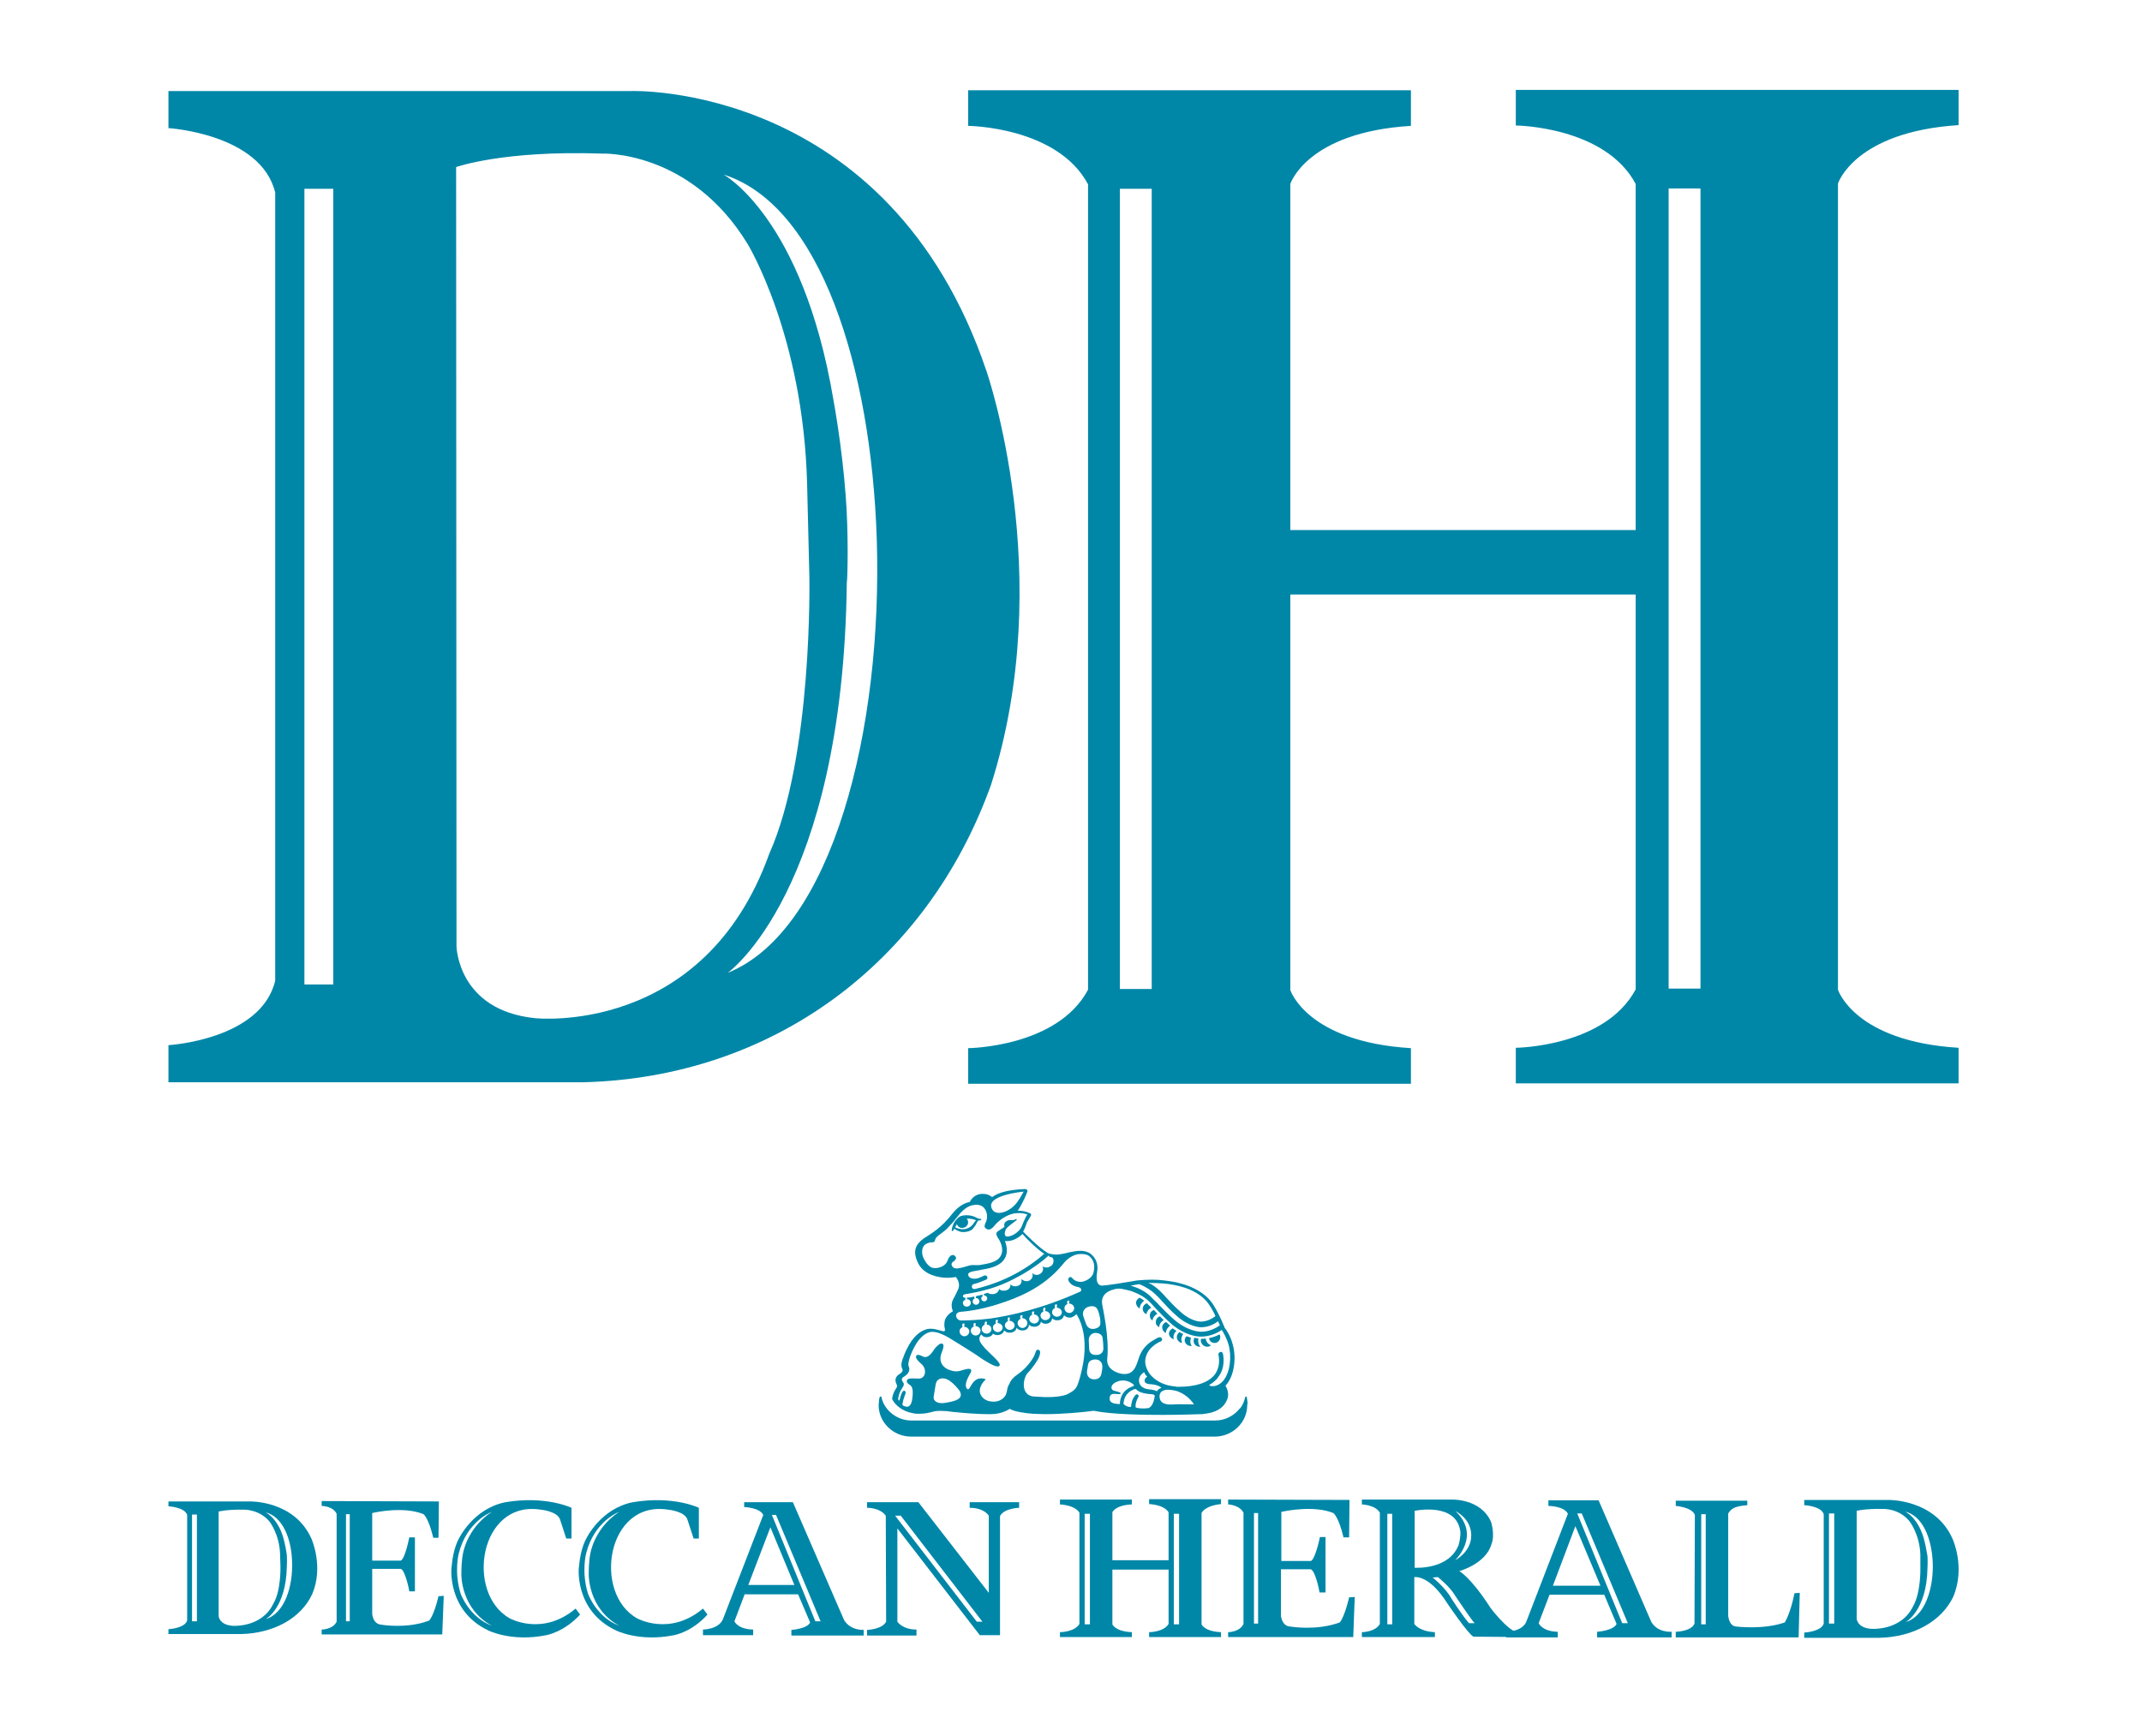 <svg xmlns="http://www.w3.org/2000/svg" width="351.246" viewBox="0 0 571.5 463.5" height="284.701"><g fill="#0087a8"><path d="m332.8 373.8c-.1-.9-.1-1-.3-1-.1 0-.1 0-.2.1s-.1.2-.1.3c-.5 1.9-1.3 2.8-1.4 2.8-1.6 2-4 3.2-6.6 3.2h-81c-3.2 0-6.1-1.8-7.5-4.6-.1-.3-.5-1.1-.5-1.5 0-.1 0-.3-.3-.3-.2 0-.3.2-.4 1 0 .5-.1 1-.1 1.3 0 4.6 3.9 8.4 8.7 8.4h81c4.8 0 8.7-3.8 8.7-8.4.1-.3.1-.9 0-1.3"></path><path d="m260.1 327.3c.1-.2.3-.4.4-.7 0-.1.1-.1.1-.2.1-.2.3-.4.4-.6.2 0 .5 0 .7-.1.1 0 .1-.1.1-.2s-.1-.1-.2-.1c-.2 0-.3-.1-.5-.1-.2-.1-.3-.1-.5-.2l-.6-.3c-.2-.1-.4-.1-.6-.2-.4-.1-.8-.2-1.3-.2s-.9 0-1.3.1c-.5.1-.9.3-1.2.6s-.6.6-.9 1c-.4.7-.7 1.4-.8 2.3 0 .1 0 .2.1.2h.1c.1 0 .1 0 .2-.1.1-.2.2-.3.3-.5.5.4 1 .6 1.6.8.3.1.6.1.9.1.4 0 .9-.1 1.3-.2.3-.1.7-.3 1-.5.2-.3.5-.6.7-.9m-2 .6c-.5.2-1.1.3-1.8.2-.5-.1-1-.2-1.5-.5.2-.3.3-.5.5-.8.3.8 1.1 1.2 1.9.9.8-.2 1.3-1.1 1-1.9-.1-.2-.1-.3-.3-.5.4 0 .8 0 1.3.1.3 0 .5.1.8.2l.3.1h.1c-.1.1-.2.3-.3.4s-.2.2-.3.4-.2.3-.3.4c-.4.5-.9.8-1.4 1"></path><path d="m304.1 349.3c0-.8.5-1.6 1.2-2.1-.4-.3-.8-.5-1.2-.8-.6.3-1 .8-1 1.4.1.7.4 1.2 1 1.5"></path><path d="m305.9 350.8c.1-.7.6-1.4 1.3-1.7-.3-.3-.7-.7-1-1-.1-.1-.1-.1-.2-.2-.6.2-1.1.8-1.1 1.5 0 .6.4 1.2 1 1.4"></path><path d="m307.5 352.5c.1-.8.6-1.4 1.3-1.8-.3-.3-.6-.7-.9-1-.7.2-1.1.8-1.1 1.5 0 .5.2 1 .7 1.3"></path><path d="m309.3 354.3c0-.8.5-1.5 1.2-1.9-.3-.3-.7-.7-1-1-.7.2-1.1.8-1.1 1.5-.1.5.3 1.1.9 1.4"></path><path d="m311.1 355.8c0-.8.5-1.5 1.1-1.9-.2-.2-.3-.3-.5-.5s-.4-.3-.6-.5c-.6.3-1 .8-1 1.4 0 .7.4 1.3 1 1.5"></path><path d="m313.2 357.5c0-.2-.1-.4-.1-.5 0-.7.3-1.3.8-1.7-.3-.2-.7-.5-1-.7-.6.3-1 .8-1 1.4 0 .7.6 1.3 1.3 1.5"></path><path d="m315.4 358.5c-.1-.1 0-.2-.1-.4 0 0 0 0 0-.1s-.1-.3-.1-.4c0-.5.2-1 .5-1.5-.4-.2-.7-.3-1-.5-.4.3-.7.8-.7 1.3 0 .8.6 1.5 1.4 1.6"></path><path d="m317.7 359.3h.3c-.3-.4-.4-.8-.4-1.3 0-.3.1-.6.2-.9-.4-.1-.8-.3-1.2-.4-.3.3-.5.7-.5 1.1 0 .7.7 1.5 1.6 1.5"></path><path d="m320.1 359.5h.2c-.4-.4-.6-1-.6-1.6 0-.2 0-.4.1-.6-.3 0-.7-.1-1.1-.2-.1.2-.2.5-.2.7-.1 1 .7 1.7 1.6 1.7"></path><path d="m322.1 359.5c.4 0 .7-.1 1-.4-.8-.3-1.3-1-1.4-1.8-.4.1-.8.1-1.2.1-.1.2-.1.3-.1.5.1.9.8 1.6 1.7 1.6"></path><path d="m324.1 358.5c.8 0 1.5-.7 1.5-1.6 0-.3-.1-.5-.2-.7-.9.5-1.8.8-2.8 1 .1.8.7 1.3 1.5 1.3"></path><path d="m242.5 377c.8.2 1.6.4 2.3.4h.4c1.6 0 2.7-.3 3.5-.5.4-.1.7-.2.9-.2.7-.1 1.8-.1 3.1 0 .4.1.9.1 1.5.2 2.9.3 6.8.6 9.2.6h.7.2.1c2.9 0 4.8-1.3 5-1.4h.1c.8.7 4.4 1.2 6.1 1.3 1 0 2 .1 3.1.1 4.9 0 10.2-.5 13.1-.9 4.9 1 13.6 1.1 18.4 1.1 5.3 0 9.5-.2 10.2-.2h.4c1.5-.2 5.1-.5 6.5-3.6.6-1.2.5-2.5-.2-3.8s0-.1-.1-.2c2.5-2.7 2.9-7.7 1.9-11.1-.6-2.3-1.8-4-2.1-4.3-.2-.5-1.3-3.3-2.7-5.6-1.8-3.3-5.4-5.5-10.3-6.6-2.1-.4-4.3-.7-6.5-.7-1.3 0-2.6.1-3.8.2-.2 0-.6.1-1.2.2-2.3.4-6.7 1.1-8.3 1.2-.4 0-.7-.2-1-.5-.6-.8-.4-2.4-.3-2.9 0-.1 0-.1 0-.1.4-2.1-.2-3.8-1.7-5-.7-.5-1.6-.8-2.7-.8-1 0-2 .2-3 .4-.3.1-.6.1-.8.2-.9.2-1.8.4-2.8.4-.5 0-1-.1-1.5-.2-.2 0-.3-.1-.6-.2-2.2-1.2-6.2-5.3-6.6-5.7v-.1c.3-.5.4-.8.6-1.3.1-.3.2-.6.4-1.1.2-.4.8-1.3 1-1.7.1-.1.1-.3.1-.4s-.1-.3-.3-.3c-1.1-.6-2.3-.7-3.1-.7h-.2l.1-.1c1.3-1.9 2.5-4.9 2.5-5 .1-.2 0-.3-.1-.5-.1-.1-.3-.2-.4-.2-5.6.2-7.9 1.4-8.8 2.1h-.1-.1c-.5-.4-1.2-.8-2.3-.8-.4 0-.7 0-1.1.1-1.5.4-2.2 1.5-2.5 2.1h-.1c-.7.1-2.7.7-4.7 3.3-2.7 3.5-5.6 5.2-7 6.1-.3.2-.5.3-.6.4-1.7 1.3-3.2 3.1-1.2 6.8 1.5 2.7 5 3.6 7.7 3.6.8 0 1.5-.1 2.2-.2h.1v.1c.3.4 1.1 1.6.6 3-.2.5-.5 1-.7 1.5-.1.1-.2.3-.2.4-.7 1.2-1.3 2.2-.6 4.1v.1h-.1c-.7.4-1.9 1.4-2.1 2.7-.1.7-.1 1.3.1 2v.1.3c-.1.2-.4.2-.8.1l-.3-.1c-.1 0-.3-.1-.4-.1-.7-.2-1.5-.4-2.3-.4-.6 0-1.1.1-1.6.3-1.6.6-3.8 2.3-5.6 7-.5 1.3-.9 2.4-.4 3.4.2.3.2.9-.9 1.5-.5.3-.9.9-.9 1.5 0 .4.1.8.3 1.1v.1c.1.2.2.4 0 .8-.2.3-.5.8-.7 1.2-.4 1-.4 1.2-.5 1.7v.1c.3.9 1.8 2.8 4.5 3.6m9.6-2.5c-2 .3-3.2-.5-3-1.7.2-1.3.4-2.6.5-3.1s.2-1.1.9-1.5c.6-.4 1.8-.4 3 .5 1 .7 1.8 1.7 2.4 2.4 1.6 2.5-1.5 3-3.8 3.4m41.8-7.9c-.1.5-.4 1.7-2.1 1.6s-1.8-1.6-1.8-2c.1-.4.1-.8.3-1.9s1.1-1.4 2-1.4c1.3 0 1.8 1.1 1.8 1.6.1.5-.1 1.6-.2 2.1m4.6 8.2c-1.9-.1-2.6-.6-2.4-1.8.2-1.7 2.7-.4 2.9-1 .1-.4-1-.5-1.9-.8-.9-.4-.8-1.7 1-2.4s3.3 0 4.1.6c.8.5 0 .7 0 .7-3.2 1.1-3.4 3.9-3.4 4.7-.1 0-.2 0-.3 0m8.1 1c-.1.1-.3.1-.3.1-1.4.2-2.5 0-3-.1-.2 0-.3-.1-.3-.3-.1-1 .5-2.2.7-2.5.4-.6-.4-1.2-.9-.4-.8 1-1 2.3-1 2.8 0 .1-.1.2-.3.2-.8-.1-1.3-.4-1.6-.7-.1-.1-.2-.2-.1-.4.2-2.6 2.3-3.5 3-3.7.2 0 .3 0 .4.1.8 1 3 1.2 4.2 1.3.3 0 .8.2.7.5-.3 2.2-1.1 2.9-1.5 3.1m2.1-4.4c-.1-.1-.8-.4-1.9-.5-2.6-.2-2.9-1.7-2.9-2.4 0-1.1.8-1.9 1.4-2.2 0 0 .2.7.8 1.2-.2.1-.7.5-.7 1 0 .3 0 .9 1.5 1 .5 0 2.3.2 3 1-.9.2-1.2.9-1.2.9m4.5 3.5c-1.2.1-4 .2-3.8-2.4.1-.9.8-1.4 1.9-1.5 1.5-.1 2.9.4 2.9.4 1.6.6 3.2 1.7 4.4 3.5 0 0-4.2-.1-5.4 0m-4.9-32.4c.6 0 1.3.1 1.9.1 3.9.3 8.4 1.4 11.3 4.3.4.4.7.8 1 1.2.2.3 1 1.5 1.1 1.8.3.5.5.9.7 1.4-.1.1-.1.1-.2.2-.4.3-1.9 1.3-3.7 1.3-.1 0-2.6 0-5.5-2.7l-.1-.1c-1.3-1.1-2.5-2.4-3.6-3.6-.6-.7-1.2-1.3-1.7-1.8-1-.9-2-1.7-3.1-2.2.7.1 1.3.1 1.9.1m-6.6.7c.9-.2 1.6-.3 2.3-.4 1.5.6 3.2 1.6 4.6 3 .5.5 1 1 1.6 1.7 1 1.1 2.3 2.5 3.7 3.7 3.3 3 6.2 3.1 6.6 3.1 2.2 0 3.9-1.1 4.5-1.6.2.3.3.7.5 1.1-.9.6-2.7 1.7-5 1.7-.6 0-3.8-.2-7.4-3.4-1.4-1.2-2.7-2.6-3.8-3.7-.6-.7-1.2-1.2-1.6-1.6-1.9-2.2-4.3-3.1-6-3.6zm-5.4 1.3c.1 0 .1-.1.2-.1.3-.1.6-.1 1-.3.9-.2 1.7-.1 2.5.1.6.1 1.2.3 1.7.4 1.4.5 3.4 1.3 5 2.9.4.4.9.9 1.5 1.6 1.1 1.1 2.4 2.6 3.9 3.9 3 2.8 6.3 3.8 8.3 3.8 2.5 0 4.5-1 5.6-1.8.4.6 1.3 2.2 1.8 3.9.9 3.1.5 7.5-1.5 9.8-1.5 1.6-3 1.4-3.5 1.2-.1-.1-.2-.2-.1-.2 0 0 .1 0 .1-.1.8-.4 1.4-1 1.9-1.5.1-.1.2-.2.2-.3 2.1-2.5 1.6-5.6 1.4-6.5-.1-.3-.4-.5-.7-.4s-.5.4-.5.7c.2.8.6 3.4-1.1 5.5-1.7 2-4.9 3.1-9.6 3.1h-.1c-.2 0-.5 0-.7-.1-3.9-.3-5.9-2.2-6.8-3.3-1-1.4-1.5-3-1.1-4.4.7-3 3.9-4.3 4-4.3.3-.1.5-.5.3-.8-.1-.3-.5-.4-.8-.3-.1 0-.7.3-1.5.8-1.4.8-3 2.2-3.8 4.6s-1.4 4.9-4.8 4.3c-1.6-.4-3.7-1.3-3.7-3.7.7-6.1-1.3-14.3-1.3-14.7-.4-2 .7-3.2 2.2-3.8m-2.1 12.7c.1.8.2 2.1.2 2.7s-.2 1.8-2 1.8c-1.6 0-1.8-1.1-1.8-1.8 0-.6-.1-1-.1-2.2s.9-1.9 1.9-1.9c.8.1 1.7.4 1.8 1.4m-1.3-7.5c.4.9.7 2.3.7 3.1 0 .9 0 1.5-1.5 1.9-1.5.3-2.1-.7-2.3-1.2-.2-.6-.5-1.3-.6-1.7-.7-1.5.1-2.5 1-2.9.8-.3 2.2-.5 2.7.8m-12.8-14.2c.2.1.5.1.7.2.5.7.3 1.6-.2 2.1-.8.7-1.9.7-2.5.2.4.7.2 1.5-.5 2s-1.6.4-2.1-.1c0 0 0 0-.1 0 .3.7 0 1.5-.7 1.9s-1.5.2-2.1-.3c0 0 0 0-.1 0 .2.7-.1 1.4-.8 1.7-.8.3-1.6.2-2-.3 0 0 0 0-.1 0 0 .4-.1 1.2-1 1.5-.8.3-1.7.1-2-.3-.1.5-.5 1.1-1.3 1.3-.9.2-1.6-.1-1.8-.3-.3.1-.6.2-.9.3s-.1.2 0 .4c.4 0 .8.4.8.8s-.4.8-.8.8-.8-.3-.8-.8c0-.3.2-.5.4-.6-.1-.2-.1-.3-.1-.4-.5.1-1.1.3-1.7.4v.1s-.1.2 0 .4c.5 0 .9.4.9.9s-.4.9-.9.9-.9-.4-.9-.9c0-.3.2-.6.5-.8-.1-.2-.1-.4 0-.5-.6.1-1.3.3-2 .3 0 0-.1.2 0 .4.6 0 1 .5 1 1 0 .6-.5 1-1.1 1-.2 0-.3 0-.4-.1-.4-.1-.6-.5-.6-.9 0-.1 0-.1 0-.2s0-.1.1-.2.1-.1.1-.1 0 0 .1-.1c0 0 0 0 .1-.1 0 0 .1-.1.1-.1.1-.1.2-.1.2-.2-.1-.2-.1-.3 0-.4h-.1s-.5.1-.6-.4c0-.3.2-.4.5-.5 1.3-.2 3.7-.6 6.8-1.5 1.9-.6 4.1-1.4 6.5-2.7 2.6-1.3 5.3-3 7.9-5.1.4-.4.9-.8 1.3-1.1-.2.2.1.4.2.4m-1.5-.8c-6.8 6-14.2 8.4-18.5 9.4-.3 0-.7 0-.8-.5s.2-.7.4-.8c.9-.2 2-.6 3.4-1.2.3-.1.4-.5.3-.8-.2-.3-.5-.4-.8-.3-.6.3-1.1.5-1.6.7-1.4.4-2.7 0-2.7-1 0-.8 2-.9 2.8-1.1.2 0 .3 0 .5-.1 2.4-.4 5-.9 6.3-2.8 1.5-2.1.2-4.9.2-4.9 2.2.2 3.9-1.1 4.7-1.9.9 1.1 3.7 3.9 5.8 5.3m-5.5-16.6c-.3.5-.7 1.4-1.7 2.8-1.9 2.6-5.3 3.7-6.5 2.2-2.9-4 8.2-5 8.2-5m-17.6 20.5c-1.1.1-1.4-.5-1.4-.5-.5-.6-.1-1.1.2-1.3s1.1-.8.6-1.4c-.9-1-1.7.2-1.9.6s-.3 1.4-1.7 2.1c-.9.4-2.3.7-3.2 0-.5-.4-1-.9-1.3-1.5-.6-.9-.8-1.7-.8-2.4 0-.9.3-1.9 1.4-2.3 1.2-.5 1.4-.1 1.8-.4.2-.1.2-.4.3-.6.2-1 2.4-1.9 3.6-3.4.9-.9 1.7-1.9 2.5-2.9 1.8-2.4 3.4-2.8 4-2.9s2-.3 2.9.7 1.1 2.7.5 3.9-.2 1.5 0 1.6c.2.2 1.1.9 2.3-.7 0 0 2.1-2.7 5.4-3.3.3 0 1.8-.3 3.4.3-.3.4-.6 1-.7 1.3-.2.5-.4.8-.5 1.1-.2.5-.3.9-.7 1.5-.2.2-1.5 1.9-3.5 2-1-.1-.6-1.4-.3-2s2.4-2 2.7-2.3c.3-.2.2-.6-.4-.2-.6.3-1.3-.2-2.2.4s-.5 1.5-.5 1.5-1 .7-1.8 1.2-.1 1.5.2 2c.3.4 1.7 2.8.5 4.7-1 1.6-3.3 1.9-5.5 2.3-.8.1-2-.1-2.7.1-1.2.3-2.2.7-3.2.8m.6 11.6c1.4-.1 5.4-.5 10.3-2.1 5-1.6 11.8-4.2 17-10.4s0 0 0-.1l.2-.2c.5-.6 1.9-2.2 4-2.6 1-.1 2.2-.1 3 .5 1.2 1 1.7 2.5 1.1 4.6-.3 1.1-1.9 2.2-3.3 2.3-1.6 0-2.3-1-2.3-1-.2-.3-.5-.4-.8-.2-.2.1-.3.4-.3.6s.5 1.5 2.3 1.9c1.5.2 1.3 1.1.9 1.3-10.2 4.6-18.6 6.4-24.1 7.2-3.4.4-6.1.5-7.9.5-.5-.1-1-.5-1.1-1.1-.2-.7.5-1.1 1-1.2m28.7-2.9c.1-.1.2-.2.4-.1.1.1.2.2.1.3 0 0-.1.2 0 .5.7 0 1.3.6 1.3 1.2 0 .7-.6 1.3-1.3 1.3s-1.3-.6-1.3-1.3c0-.5.3-.9.8-1.1-.2-.4 0-.8 0-.8m-3.3 1c.1-.1.2-.2.4-.1.1.1.2.2.1.4 0 0-.1.3 0 .5.7 0 1.3.6 1.3 1.2 0 .7-.6 1.2-1.3 1.2s-1.3-.6-1.3-1.2c0-.5.3-1 .8-1.1-.2-.5 0-.8 0-.9m-3.1.9c.1-.1.2-.2.4-.1.1.1.2.2.1.4 0 0-.1.3 0 .5.7 0 1.3.6 1.3 1.2 0 .7-.6 1.2-1.3 1.2s-1.3-.6-1.3-1.2c0-.5.3-.9.8-1.1-.2-.4 0-.8 0-.9m-3 1c.1-.1.2-.2.4-.1.1.1.2.2.1.3 0 0-.1.2 0 .5.7 0 1.3.6 1.3 1.2 0 .7-.6 1.2-1.3 1.2s-1.3-.6-1.3-1.2c0-.5.3-1 .8-1.1-.2-.4 0-.7 0-.8m-3.1 1c.1-.1.2-.2.4-.1.1.1.2.2.1.3 0 0-.1.3 0 .5.7 0 1.3.6 1.3 1.3s-.6 1.3-1.3 1.3-1.3-.6-1.3-1.3c0-.5.3-1 .8-1.1-.2-.5-.1-.8 0-.9m-3.4.6c.1-.1.2-.2.4-.1.1.1.2.2.1.4 0 0-.1.3 0 .5.7 0 1.3.6 1.3 1.2 0 .7-.6 1.2-1.3 1.2s-1.3-.6-1.3-1.2c0-.5.3-.9.8-1.1-.1-.5 0-.9 0-.9m-3.2.6c.1-.1.2-.2.4-.1.1.1.2.2.1.4 0 0-.1.3 0 .5.7 0 1.3.6 1.3 1.2s-.6 1.2-1.3 1.2-1.3-.6-1.3-1.2c0-.5.3-.9.8-1.1-.2-.5 0-.8 0-.9m-2.9.5c.1-.1.2-.2.4-.1.1.1.2.2.1.3 0 0-.1.2 0 .5.7 0 1.2.6 1.2 1.2 0 .7-.6 1.2-1.3 1.2s-1.3-.6-1.3-1.2c0-.5.3-1 .8-1.2-.1-.2.1-.6.1-.7m-3 .4c.1-.1.2-.2.4-.1.1.1.2.2.1.3 0 0-.1.3 0 .5.7 0 1.3.6 1.3 1.2 0 .7-.6 1.3-1.3 1.3s-1.3-.6-1.3-1.3c0-.5.3-.9.8-1.1-.2-.4 0-.8 0-.8m-3 .1c.1-.1.2-.2.4-.1.1.1.2.2.1.4 0 0-.1.2 0 .5.7 0 1.3.6 1.3 1.2 0 .7-.6 1.3-1.3 1.3s-1.3-.6-1.3-1.3c0-.5.3-1 .8-1.1-.2-.4 0-.8 0-.9m-17.1 19.5c.1-.6.4-1.6 1-2.4.5-.7.5-1.1.3-1.4 0 0-.1-.1-.1-.1-.1-.2-.2-.4-.3-.6v-.1c0-.1 0-.1 0-.1 0-.3.2-.5.4-.6 1.9-1.1 1.7-2.3 1.4-2.9s.4-2.6.4-2.6c1.6-4.3 3.5-5.9 4.9-6.4 2.3-.9 6.2 1.9 6.6 2.1 1.3.8 5 3.1 5.9 3.7.6.4 1.6 1.1 2.2 1.5.2.1.4.2.5.3 1.8 1.1 3.4 1.9 3.8 1.2.4-.8-2.7-3.2-4.1-4.8-1.2-1.4-1.3-1.8-1.3-2.4s.5-1.1.5-1.1.5 1 1.9.7c1-.2 1.2-.9 1.2-.9s.7.6 1.8.3 1.2-1.2 1.2-1.2.6.9 2 .6c1.3-.3 1.3-1.3 1.3-1.3s.6 1 2.1.7c1.3-.3 1.2-1.5 1.2-1.5s.7.8 2 .5c1.2-.3 1.2-1.3 1.2-1.3s.6.8 1.8.5 1.2-1.4 1.2-1.4.8.9 2.2.4c.8-.3 1-1.2 1-1.2s.7.8 1.9.6c.6-.2 1.1-.6 1.4-.9.4.6 3.2 4.9 1.8 13.1-.5 2.6-1 4.6-1.6 6-.3.7-.8 1.3-2.1 2-2.1 1.3-6.8 1.1-9 .9-.2 0-.3 0-.5 0-3.7-.4-2.8-5.1-1.6-6.3s2.8-3.5 3.1-4.5c.5-1.4 0-1.7-.4-1.7s-.5.3-.8 1.2-1.9 3.5-4.5 5.3c-1.2.8-1.9 1.6-2.3 2.6-.7 1.1-.5 1.7-.8 2.5-.2.9-1.5 2.6-4.2 2.2-.9-.1-1.6-.5-2.1-1-1.8-1.9-.1-4 .6-4.7.2-.2.2-.3 0-.3-2.5-.7-3.4 1.2-4 2.2-.2.4-.5.7-.7.5-1.1-.9.2-3.2.7-4.1.6-.9.5-1.7-1.5-1.1-1.6.5-2.3.7-4 .1-1.5-.5-3.2-2.1-2-4.8.2-.6.4-1.1.4-1.5.1-.9-.7-.9-1.2-.5-.8.6-1.3 1.3-1.6 1.8-.5.7-1.5 2-2.7 1.4-.9-.5-1.6-.6-1.8-.1s.4 1.2 1.4 2.1c1.6 1.3 1.2 4.1-.9 3.9-2.1-.1-2.9-.1-3 .7 0 .4.3.6.7.9s1.2.6.8 3.6c-.1 1-.5 2.8-2 2.2-.1 0-.2-.1-.3-.1-.4-.2-.4-.4-.3-.7.2-1.3.7-2.3.7-2.4.1-.2.2-.7-.1-.9-.4-.2-.7.3-.8.5 0 .1-.4.8-.6 1.9-.1.4-.4 0-.4-.4.1-.2.1-.3.1-.4"></path><g fill-rule="evenodd" clip-rule="evenodd"><path d="m320.6 403.9v29.7s.7 1.9 5.2 2.1v1.3h-19.2v-1.3s3.9 0 5.2-2.2v-14.5h-15v14.6s.7 1.9 5.2 2.1v1.3h-19.2v-1.3s3.9 0 5.2-2.2v-29.7c-1.3-2.1-5.2-2.2-5.2-2.2v-1.3h19.2v1.3c-4.5.2-5.2 2.1-5.2 2.1v12.8h15v-12.8c-1.3-2.1-5.2-2.2-5.2-2.2v-1.3h19.2v1.3c-4.5.5-5.2 2.4-5.2 2.4m-31.2.2h1.4v29.5h-1.4zm23.8 0h1.4v29.5h-1.4z"></path><path d="m377.5 433.6s1.2 1.9 5.4 2.1v1.3h-19.5v-1.3s3.6 0 4.8-2.2v-29.7c-1.2-2.1-4.8-2.2-4.8-2.2v-1.3h17.7 6.3s7.8-.3 10.5 6c0 0 1.1 3.4.1 5.9-1.5 5.3-8.6 7.2-8.6 7.2s3 1.5 8.4 9.9c0 0 4.3 5.7 7.1 6.5l1.2 1.2-12.9-.1c-1.3-.5-7-8.9-7-8.9-4.8-7.6-8.5-7-8.8-7v12.6zm0-30.3c-.1.3 0 .6 0 .6v14.6c.5 0 9.1.5 11.7-6 .6-1.9.5-3.6.5-3.6-1-8-12.1-5.6-12.2-5.6zm14.5 30h1.5c-1.1-1.2-5.1-7.2-5.1-7.2-1.4-2.5-4.7-5.1-4.7-5.1l-1.4.1s3.5 2.8 5 5.6c0 0 3 4.7 4.7 6.6m-3.6-29.9c6.9 6.5-.1 13.1-.1 13.1s4.3-2.2 4.3-6.6c0-4.6-4.2-6.5-4.2-6.5m-18.2.7h1.3v29.5h-1.3z"></path><path d="m341.9 403.6v13.1h7.9c1.1-.5 2.2-5.4 2.4-6.4h1.5v14.8h-1.6c-.1-.8-1.2-6-2.4-6.2h-7.9v12.5c.1.6.5 2.7 2.5 2.8 0 0 7 1.2 13.2-1.1 0 0 1.2-1.2 2.5-6.7l1.5-.1-.4 10.7h-18.2-2.6-12.6v-1.3s3.1 0 4.1-2.2v-29.7c-1.1-2.1-4.1-2.2-4.1-2.2v-1.3l32.4.1-.1 10h-1.5c-1.3-5.5-2.7-6.5-2.7-6.5-5.1-2.1-12.7-.6-13.9-.3m-7.3.3h1.1v29.5h-1.1z"></path><path d="m420.4 407.4-6 15.9h12.7zm.5-3.4h1.2l12.3 29.3h-1.5zm-7.4 21.7-2.9 7.6s.9 2.2 5.1 2.3v1.5h-13.8v-1.5s4.3 0 5.4-2.7l11.1-28.8c-1-2.1-5.2-2.1-5.2-2.1v-1.5h13.4l14 32.3s1.2 2.9 5.5 2.8v1.5h-19.9v-1.5s4.4-.3 5.2-2.1l-3.3-7.8z"></path><path d="m466.3 400.4v1.4c-4.3.3-4.5 1.5-5.1 2.2v27.4c.1.6.4 2.7 2.2 2.8 0 0 7.2.9 12.9-1.1 0 0 1.5-2.3 2.6-7.8l1.4-.1-.3 11.9h-32.8v-1.5s4.2-.1 5-2.2l.1-29c-.8-2.1-5.1-2.4-5.1-2.4v-1.4h19.1zm-12.3 3.8h1.2v29.4h-1.2z"></path><path d="m521.1 410.8c-4.7-10.7-17.2-10.4-17.2-10.4h-22.4v1.4s4.5.2 5.2 2.4v29.2c-.7 2.2-5.2 2.4-5.2 2.4v1.4h20.1c9-.2 16.6-4.4 19.7-11 3.3-7.9-.2-15.4-.2-15.4m-7.4 1c-1.5-6.7-5.3-8.3-5.3-8.3 4.7 1.1 7.1 7.1 7.4 13.5.3 7-2.1 14.5-7.2 16 0 0 5.6-3 5.8-14.4 0-.1.1-1.8 0-3.2-.3-1.9-.7-3.6-.7-3.6m-1.2 6.6s.2 6.6-1.9 10.3c-3.2 6.8-11.3 6.1-11.3 6.1-3.7-.3-3.8-2.7-3.8-2.7v-28.8s2.3-.6 7-.5c0 0 4.3-.2 7.1 3.3 0 0 2.7 3.4 2.9 8.9zm-24.4-14.4h1.4v29.4h-1.4z"></path><path d="m83 410.8c-4.6-10.4-16.6-10-16.6-10h-21.6v1.3s4.3.2 5 2.3v28.2c-.7 2.1-5 2.3-5 2.3v1.3h19.4c8.7-.2 16-4.2 19-10.7 3.1-7.3-.2-14.7-.2-14.7m-7.2 1c-1.4-6.5-5.1-8.1-5.1-8.1 4.5 1.1 6.9 6.9 7.1 13 .3 6.8-2 14-7 15.5 0 0 5.4-2.9 5.6-14 0-.1.1-1.7 0-3.1-.2-1.6-.6-3.3-.6-3.3m-1.1 6.4s.2 6.4-1.9 9.9c-3.1 6.5-10.9 5.9-10.9 5.9-3.6-.3-3.7-2.6-3.7-2.6v-27.9s2.2-.6 6.8-.5c0 0 4.1-.1 6.8 3.2 0 0 2.6 3.3 2.8 8.6zm-23.6-13.9h1.3v28.5h-1.3z"></path><path d="m99.2 403.9v12.7h7.6c1.1-.4 2.1-5.3 2.3-6.2h1.5v14.4h-1.5c-.1-.8-1.2-5.8-2.3-6h-7.6v12.1c.1.6.4 2.6 2.4 2.8 0 0 6.8 1.2 12.8-1.1 0 0 1.2-1.1 2.5-6.5l1.4-.1-.4 10.3h-17.6-2.5-12.1v-1.3s3 0 4-2.1v-28.8c-1-2.1-4-2.1-4-2.1v-1.3l31.3.1-.1 9.7h-1.4c-1.3-5.4-2.6-6.3-2.6-6.3-5.1-2.1-12.5-.6-13.7-.3m-7 .3h1v28.6h-1z"></path><path d="m205.5 407.7-5.9 15.4h12.3zm.4-3.3h1.1l11.9 28.4h-1.4zm-7.2 21-2.8 7.4s.8 2.1 5 2.2v1.5h-13.4v-1.5s4.1 0 5.3-2.7l10.8-27.9c-1-2-5.1-2.1-5.1-2.1v-1.3h13l13.6 31.3s1.2 2.8 5.3 2.8v1.5h-19.3v-1.5s4.3-.3 5-2l-3.2-7.5h-14.2z"></path><path d="m130.1 435.2s6.2 3.2 15.6 1.3c0 0 4.7-.8 9-5.5l-1.2-1.6c-8.9 7.5-17.6 2.6-17.6 2.6-11.9-6.7-8.1-31.6 8.3-29 0 0 4.6.4 5.2 2.8l1.6 4.9h1.4v-8.2s-6.8-3.3-17.6-1.5c-8.7 1.7-12.5 9.8-12.5 9.8s-1.5 2.5-1.9 7.4c-.1.1-1.3 11.7 9.7 17m-7.1-14.9s-.2 9.2 8.2 13.7c-6.2-2.3-8.4-8.6-8.4-8.6-1.8-5.8-.5-10.7-.5-10.7 2.2-8.7 8.8-11.1 8.8-11.1-6.8 4.5-7.7 11.3-7.7 11.3s-.4 1.6-.4 5.4"></path><path d="m164.2 435.2s6.2 3.2 15.6 1.3c0 0 4.7-.8 8.9-5.5l-1.2-1.6c-8.9 7.5-17.6 2.6-17.6 2.6-11.9-6.7-8.1-31.6 8.3-29 0 0 4.6.4 5.2 2.8l1.6 4.9h1.4v-8.2s-6.7-3.3-17.6-1.5c-8.7 1.7-12.5 9.8-12.5 9.8s-1.5 2.5-1.9 7.4c-.1.1-1.3 11.7 9.8 17m-7.2-14.9s-.2 9.2 8.2 13.7c-6.2-2.3-8.4-8.6-8.4-8.6-1.8-5.8-.5-10.7-.5-10.7 2.2-8.7 8.8-11.1 8.8-11.1-6.8 4.5-7.7 11.3-7.7 11.3s-.4 1.6-.4 5.4"></path><path d="m239.4 408 22 28.5h5.4v-31.8c1.1-2.1 5.1-2.2 5.1-2.2v-1.5h-13.2v1.5c3.9 0 5.1 2.1 5.1 2.1v20.6l-18.8-24.2h-13.7v1.5s3.4-.1 5 2.1l.1 28.3c-1.1 2.1-5.1 2.2-5.1 2.2v1.5h13.2v-1.6c-3.8 0-5.1-2.1-5.1-2.1zm22.7 24.9-21.8-28.3h-1.5l21.8 28.3z"></path><path d="m263.2 99.1c-26.1-77.3-94.9-74.8-94.9-74.8h-123.5v9.9s24.7 1.5 28.5 17.2v210.4c-3.8 15.8-28.5 17.2-28.5 17.2v9.9h110.9c50-1.3 91.5-31.5 108.7-79.4 17.8-55.8-1.2-110.4-1.2-110.4m-40.9 7.5c-8.2-48.6-29.3-60-29.3-60 25.9 8.2 39.4 51.6 40.9 97.3 1.6 50.8-11.8 104.5-39.8 115.8 0 0 30.8-21.7 31.8-104.2.2-.8.5-13.1-.3-23.2-1-13.5-3.3-25.7-3.3-25.7m-6.4 47.2s1 47.9-10.7 74.1c-17.5 48.8-62.5 43.9-62.5 43.9-20.7-2.1-21-19.2-21-19.2l-.1-208s12.5-4.5 38.8-3.6c0 0 23.6-1.1 39 24.1 0 0 14.9 24.4 15.9 64.1zm-134.8-103.4h7.7v212.4h-7.7z"></path><path d="m490.5 49v215.2s4.4 13.8 32.2 15.5v9.5h-118.2v-9.5s23.8-.2 32-15.6v-105.4h-92.2v105.6s4.4 13.8 32.2 15.5v9.5h-118.2v-9.5s23.8-.2 32-15.6v-215c-8.2-15.4-32-15.6-32-15.6v-9.5h118.2v9.5c-27.8 1.7-32.2 15.5-32.2 15.5v92.4h92.2v-92.4c-8.2-15.4-32-15.6-32-15.6v-9.5h118.2v9.4c-27.8 1.8-32.2 15.6-32.2 15.6m-191.7 1.4h8.5v213.6h-8.5zm146.5-.1h8.5v213.6h-8.5z"></path></g></g></svg>